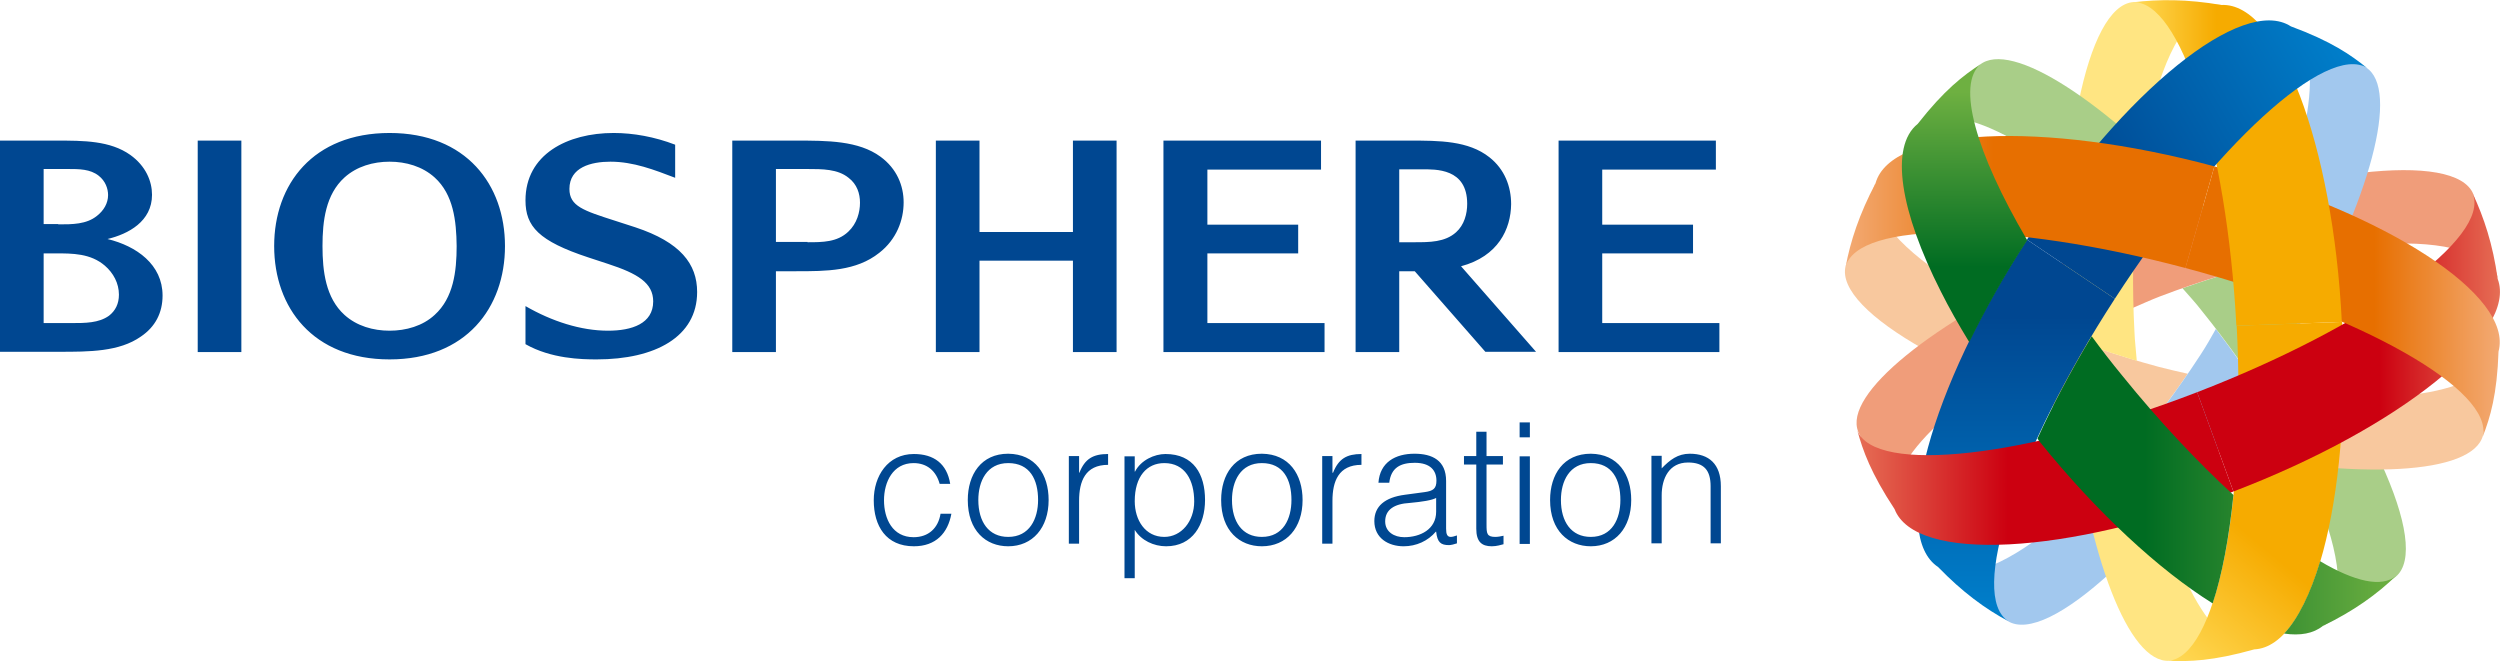 <?xml version="1.0" encoding="UTF-8"?> <!-- Generator: Adobe Illustrator 24.0.0, SVG Export Plug-In . SVG Version: 6.00 Build 0) --> <svg xmlns="http://www.w3.org/2000/svg" xmlns:xlink="http://www.w3.org/1999/xlink" id="Layer_1" x="0px" y="0px" viewBox="0 0 853.5 225.7" style="enable-background:new 0 0 853.5 225.7;" xml:space="preserve"> <style type="text/css"> .st0{fill:#004791;} .st1{fill:#F8C89E;} .st2{fill:#A2C8EE;} .st3{fill:#A9CE88;} .st4{fill-rule:evenodd;clip-rule:evenodd;fill:#F09D7A;} .st5{fill-rule:evenodd;clip-rule:evenodd;fill:#FFE582;} .st6{fill-rule:evenodd;clip-rule:evenodd;fill:url(#SVGID_1_);} .st7{fill-rule:evenodd;clip-rule:evenodd;fill:url(#SVGID_2_);} .st8{fill-rule:evenodd;clip-rule:evenodd;fill:url(#SVGID_3_);} .st9{fill-rule:evenodd;clip-rule:evenodd;fill:url(#SVGID_4_);} .st10{fill-rule:evenodd;clip-rule:evenodd;fill:url(#SVGID_5_);} .st11{fill-rule:evenodd;clip-rule:evenodd;fill:url(#SVGID_6_);} .st12{fill-rule:evenodd;clip-rule:evenodd;fill:url(#SVGID_7_);} .st13{fill-rule:evenodd;clip-rule:evenodd;fill:url(#SVGID_8_);} .st14{fill-rule:evenodd;clip-rule:evenodd;fill:url(#SVGID_9_);} .st15{fill-rule:evenodd;clip-rule:evenodd;fill:url(#SVGID_10_);} </style> <g> <path class="st0" d="M320.8,165.2c-1.2-4.4-4.3-7.1-8.9-7.1c-7.1,0-10.1,6.5-10.1,12.7c0,6.3,2.9,12.6,10.1,12.6 c5.1,0,8.4-3.1,9.2-8h3.7c-1.2,6.6-5.3,11.1-12.8,11.1c-9.5,0-13.7-6.9-13.7-15.7c0-8.3,4.8-15.8,13.7-15.8 c6.8,0,11.3,3.3,12.4,10.2H320.8z M358,170.7c0,9.5-5.5,15.8-13.8,15.8c-7.6,0-13.8-5.3-13.8-15.8c0-8.7,4.6-15.8,13.8-15.8 C353.5,155,358,162,358,170.7z M334,170.7c0,7.4,3.5,12.6,10.2,12.6c7.3,0,10.2-6.2,10.2-12.6c0-7-2.8-12.6-10.2-12.6 C336.9,158.1,334,164.3,334,170.7z M368.4,161.4h0.1c1.9-4.8,4.7-6.4,9.8-6.4v3.7c-7.8,0-9.9,5.6-9.9,12.3v14.6h-3.5v-29.9h3.5 V161.4z M387.4,197.4h-3.5v-41.6h3.5v5.2h0.1c2-3.9,6.6-6,10.4-6c9.6,0,13.5,6.9,13.5,15.7c0,8.4-4.2,15.8-13.3,15.8 c-4.2,0-8.5-2-10.7-5.6V197.4z M387.4,171.1c0,6.5,3.6,12.2,10.1,12.2c5.8,0,10.2-5.3,10.2-12.1c0-7.2-3.1-13.1-10.2-13.1 C391.5,158.1,387.4,162.7,387.4,171.1z M444.7,170.7c0,9.5-5.5,15.8-13.9,15.8c-7.6,0-13.9-5.3-13.9-15.8c0-8.7,4.6-15.8,13.9-15.8 C440.1,155,444.7,162,444.7,170.7z M420.6,170.7c0,7.4,3.5,12.6,10.2,12.6c7.3,0,10.1-6.2,10.1-12.6c0-7-2.8-12.6-10.1-12.6 C423.5,158.1,420.6,164.3,420.6,170.7z M455,161.4h0.1c1.9-4.8,4.7-6.4,9.7-6.4v3.7c-7.8,0-9.9,5.6-9.9,12.3v14.6h-3.5v-29.9h3.5 V161.4z M470.6,164.8c0.5-7,5.8-9.9,12.3-9.9c6.1,0,10.8,2.3,10.8,9.3v16.3c0,1.9,0.4,2.8,1.6,2.8c0.5,0,1.2-0.2,2.1-0.5v2.7 c-0.8,0.3-2.1,0.6-2.7,0.6c-2.8,0-4-0.9-4.4-4.6h-0.1c-2.7,3.2-6.7,5-11,5c-5.2,0-10-2.8-10-8.6c0-5,3.5-8.1,10.5-9l6.7-0.9 c2.9-0.4,4-1.2,4-3.9c0-3.5-2.1-6.1-7.4-6.1c-4.8,0-8.1,1.6-8.7,6.8H470.6z M481.3,171.7c-5.3,0.3-8.4,2.3-8.4,6.3 c0,3.6,3.1,5.4,6.5,5.4c5.5,0,10.9-2.7,10.9-8.7V170C488.8,170.8,485.6,171.3,481.3,171.7z M513.3,185.8c-0.8,0.2-2.3,0.7-4,0.7 c-3.4,0-5.3-1.5-5.3-6v-21.9h-4.2v-2.9h4.2v-8.3h3.5v8.3h5.6v2.9h-5.6v20.5c0,3,0.1,4.2,3,4.2c0.9,0,1.9-0.2,2.8-0.4V185.8z M518.8,149.3v-5.1h3.5v5.1H518.8z M522.3,185.7h-3.5v-29.9h3.5V185.7z M556.9,170.7c0,9.5-5.5,15.8-13.8,15.8 c-7.6,0-13.9-5.3-13.9-15.8c0-8.7,4.6-15.8,13.9-15.8C552.4,155,556.9,162,556.9,170.7z M532.9,170.7c0,7.4,3.5,12.6,10.2,12.6 c7.3,0,10.1-6.2,10.1-12.6c0-7-2.8-12.6-10.1-12.6C535.8,158.1,532.9,164.3,532.9,170.7z M567.3,159.9c2.8-2.9,5.5-5,9.6-5 c6.5,0,10.6,3.5,10.6,11.1v19.5H584v-19.5c0-5.4-2.2-8.1-7.7-8.1c-6.5,0-9,5.5-9,11.2v16.4h-3.5v-29.9h3.5V159.9z M55.5,100.9 c0,5.9-2.5,10.7-7.4,14c-7.4,5.2-17.6,5.2-28,5.2H0V48h19.3c9.2,0,18.3,0,25.2,4.9c5.3,3.8,7.4,9,7.4,13.6 c0,9.1-8.1,13.4-15.2,15.1C46.6,84,55.5,90.3,55.5,100.9z M19.9,76.6c4.8,0,9.6,0,13.2-2.9c2.3-1.8,3.8-4.3,3.8-7.1 c0-2.2-0.9-4.8-3.2-6.6c-2.9-2.3-6.7-2.3-10.5-2.3h-8.3v18.8H19.9z M14.9,110.3h9.4c4.8,0,9.4,0,12.9-2.5c2.2-1.7,3.4-4.1,3.4-7.2 c0-3.9-1.9-7.4-4.8-9.9c-4.9-4.2-11-4.2-17-4.2h-3.9V110.3z M67.5,120.1V48h14.9v72.2H67.5z M172.4,84c0,21.1-13.3,38.7-39.4,38.7 c-26.2,0-39.4-17.7-39.4-38.7c0-21.1,13.3-38.6,39.4-38.6C159.2,45.4,172.4,63.1,172.4,84z M148.4,60.6c-4.2-3.8-9.8-5.4-15.4-5.4 c-5.6,0-11.2,1.6-15.4,5.4c-6.4,5.8-7.5,14.8-7.5,23.4c0,8.6,1.1,17.7,7.5,23.5c4.2,3.8,9.8,5.4,15.4,5.4c5.6,0,11.3-1.6,15.4-5.4 c6.4-5.8,7.5-14.8,7.5-23.5C155.8,75.4,154.8,66.4,148.4,60.6z M203.7,122.7c-5.1,0-15.5-0.2-24.3-5.2v-13c9,5.2,18.9,8.4,28.2,8.4 c8.1,0,15.4-2.4,15.4-10c0-6.3-5.3-9.5-15.4-12.8l-6.7-2.2c-17-5.6-21.5-10.6-21.5-19.5c0-15.7,14.3-23,30.1-23c6.7,0,14,1.3,21,4 v11.3c-7.1-2.7-14.2-5.5-22.1-5.5c-6.6,0-14,1.9-14,9.3c0,5.9,4.8,7.4,15.7,10.9l6.8,2.2c15.4,5.1,21.1,12.5,21.1,22.1 C238,115,223.7,122.7,203.7,122.7z M300.2,86.3c-7.9,6.3-18.1,6.3-28.4,6.3h-6.9v27.6H250V48h21.8c10.6,0,21.3,0,28.8,5.5 c5.6,4.1,7.9,9.9,7.9,15.6C308.5,75.1,306.1,81.7,300.2,86.3z M275.7,82.7c5.1,0,10.1,0,13.9-3.6c3-2.8,4-6.7,4-9.9 c0-3.1-1-6.3-3.9-8.5c-3.7-3-8.9-3-14.2-3h-10.6v24.9H275.7z M366.3,120.1V89h-31.9v31.2h-14.9V48h14.9v31.2h31.9V48h14.9v72.2 H366.3z M397.2,120.1V48h53.8v9.9h-38.8v18.8h31v9.8h-31v23.8h40v9.9H397.2z M498.8,90.9l25.6,29.2h-17.3L483,92.6 c-1.4,0-2.7,0-4.1,0h-1.2v27.6h-14.9V48h18.5c10,0,20,0,27.2,5.7c5.2,4.1,7.4,10,7.4,16C515.8,78.2,511.5,87.5,498.8,90.9z M485.2,57.8h-7.5v24.9h5.1c5.3,0,10.5,0,14.3-3.4c2.8-2.5,3.8-6.3,3.8-9.7C500.9,57.4,490.2,57.8,485.2,57.8z M532.1,120.1V48 h53.7v9.9h-38.8v18.8h31v9.8h-31v23.8h40v9.9H532.1z"></path> <g> <path class="st1" d="M640.3,62.3l-10.2,28.5c-4,15.7,41.7,41.2,101.3,57.2c2.6-3.2,5.8-7,8.2-10.2c2.7-3.6,4.7-6.4,7.3-10.2 c-3-0.7-6.7-1.5-9.7-2.3C678.6,109.5,635.2,81.3,640.3,62.3z"></path> <path class="st2" d="M751.4,120.9c-33.1,50.9-73.4,83.4-89.9,72.6l23.9,18.5c13.7,8.6,52.1-27,85.7-78.6c-2.3-3.7-4.7-7.5-7.2-11 c-2.4-3.5-4.9-6.7-7.4-10.1C755,115,753.1,118.3,751.4,120.9z"></path> <path class="st3" d="M769.6,91.1c-4.3,1.1-8.5,2.2-12.7,3.4c-4,1.2-7.9,2.6-11.8,3.9c2,2.3,4.6,5.1,6.5,7.6 c38.1,47.2,56.6,95.6,41.3,107.9l25-17C830.3,186.6,808.3,139,769.6,91.1z"></path> <path class="st4" d="M852.9,95.3l-8.5-29c-6-15-58-8.8-115.6,13.2c-0.3,4.1-0.6,9.1-0.7,13.1c-0.1,4.5,0,8,0.1,12.5 c2.8-1.2,6.3-2.8,9.2-3.9C794.2,79.6,845.9,77,852.9,95.3L852.9,95.3z M705.3,115.6c-0.4-9-0.6-17.8-0.4-26.2 c-45.1,20.7-75.7,45.1-70.5,58l13.1,26.4C641.9,159.1,666.4,135.5,705.3,115.6L705.3,115.6z"></path> <path class="st2" d="M807.7,23L781.6,9.4c13.1,8.6,7.2,42.1-12.5,81.1c5.6,7,10.9,14,15.7,20.9C809.1,68.1,819.5,30.4,807.7,23z"></path> <path class="st5" d="M758.6,1.6l-30.2-0.9c-16.1,1.1-26.3,52.5-23.1,114c4.1,1.6,8.2,3.3,12.3,4.7c4,1.4,7.9,2.5,11.9,3.8 c-0.2-3-0.7-6.8-0.8-10C725.5,52.6,739,2.6,758.6,1.6L758.6,1.6z M732.2,148.3c-8.7-2.4-17.1-5-25-7.7c5.7,49.3,19.5,85.9,33.4,85 l29.2-4.3C754.1,222,739.2,191.4,732.2,148.3L732.2,148.3z"></path> <path class="st3" d="M675.8,22.2l-21,20.7C667,33,697,49,728,79.8c8.4-3.2,16.7-6,24.8-8.5C719.2,34.8,686.5,13.3,675.8,22.2z"></path> <linearGradient id="SVGID_1_" gradientUnits="userSpaceOnUse" x1="688.339" y1="212.149" x2="688.339" y2="81.847"> <stop offset="0" style="stop-color:#0080CC"></stop> <stop offset="0.8" style="stop-color:#004791"></stop> </linearGradient> <path class="st6" d="M722,102L692,81.8c-33.2,51-46.8,101-30.3,111.8c8.2,8.5,16.1,14.3,24,18.5C671.9,203.5,688.2,154.1,722,102 L722,102L722,102z"></path> <path class="st1" d="M771.6,132.7c-4.9,7.5-10,14.7-15,21.4c48.6,9.8,87.7,8,91.1-5.5l4.9-29.1 C848.5,134.7,814.8,139.4,771.6,132.7z"></path> <linearGradient id="SVGID_2_" gradientUnits="userSpaceOnUse" x1="634.142" y1="159.93" x2="762.542" y2="159.93"> <stop offset="0" style="stop-color:#E66E55"></stop> <stop offset="0.4" style="stop-color:#CC0010"></stop> </linearGradient> <path class="st7" d="M762.5,167.8l-12.4-33.9c-58,22.4-110,28.2-116,13.1c1.9,6.9,4.6,14.5,12.7,26.8 C653.9,192.2,705.7,189.5,762.5,167.8L762.5,167.8L762.5,167.8z"></path> <linearGradient id="SVGID_3_" gradientUnits="userSpaceOnUse" x1="728.208" y1="215.609" x2="809.744" y2="118.439"> <stop offset="0" style="stop-color:#FFDA57"></stop> <stop offset="0.4" style="stop-color:#F6AB00"></stop> <stop offset="1" style="stop-color:#F6AB00"></stop> </linearGradient> <path class="st8" d="M799.6,109.9l-36,1.3c3.3,62.1-7.2,113.3-23.4,114.4c7.2,0.3,15.2,0.1,29.4-3.9 C789.2,220.8,802.7,170.7,799.6,109.9L799.6,109.9L799.6,109.9z"></path> <linearGradient id="SVGID_4_" gradientUnits="userSpaceOnUse" x1="853.535" y1="116.919" x2="750.143" y2="116.919"> <stop offset="0" style="stop-color:#E66E55"></stop> <stop offset="0.4" style="stop-color:#CC0010"></stop> </linearGradient> <path class="st9" d="M750.1,133.9l12.4,33.9c56.8-21.7,97.2-54.2,90.2-72.6c-1.6-11.7-4.7-21-8.5-29.1 C850.3,81.2,808.1,111.5,750.1,133.9L750.1,133.9L750.1,133.9z"></path> <linearGradient id="SVGID_5_" gradientUnits="userSpaceOnUse" x1="853.476" y1="102.951" x2="746.117" y2="102.951"> <stop offset="0" style="stop-color:#F3AA74"></stop> <stop offset="0.4" style="stop-color:#E76F00"></stop> <stop offset="1" style="stop-color:#E76F00"></stop> </linearGradient> <path class="st10" d="M756,56.8l-9.9,34.7c60.1,16,105.5,41.8,101.5,57.6c2.6-6.7,4.9-14.4,5.4-29.1 C858.2,100.9,814.7,72.7,756,56.8L756,56.8L756,56.8z"></path> <linearGradient id="SVGID_6_" gradientUnits="userSpaceOnUse" x1="728.079" y1="55.62" x2="799.577" y2="55.62"> <stop offset="0" style="stop-color:#FFDA57"></stop> <stop offset="0.4" style="stop-color:#F6AB00"></stop> <stop offset="1" style="stop-color:#F6AB00"></stop> </linearGradient> <path class="st11" d="M763.5,111.2l36-1.3C796.5,49.2,778,0.7,758.4,1.7c-11.6-2-21.4-2-30.3-0.9 C744.3-0.3,760.2,49.2,763.5,111.2L763.5,111.2L763.5,111.2z"></path> <linearGradient id="SVGID_7_" gradientUnits="userSpaceOnUse" x1="805.753" y1="19.113" x2="693.294" y2="84.041"> <stop offset="0" style="stop-color:#0080CC"></stop> <stop offset="0.8" style="stop-color:#004791"></stop> </linearGradient> <path class="st12" d="M692,81.8L722,102c33.8-52.2,72.4-87.4,86.1-78.8c-5.6-4.5-12.2-9.1-26-14.2C765.6-1.7,725.2,30.9,692,81.8 L692,81.8L692,81.8z"></path> <linearGradient id="SVGID_8_" gradientUnits="userSpaceOnUse" x1="630.116" y1="68.964" x2="755.987" y2="68.964"> <stop offset="0" style="stop-color:#F3AA74"></stop> <stop offset="0.4" style="stop-color:#E76F00"></stop> <stop offset="1" style="stop-color:#E76F00"></stop> </linearGradient> <path class="st13" d="M746.1,91.5l9.9-34.7C697.3,41,645.5,43.5,640.3,62.6c-5.5,10.4-8.6,19.8-10.2,28.5 C634.1,75.3,686,75.5,746.1,91.5L746.1,91.5L746.1,91.5z"></path> <linearGradient id="SVGID_9_" gradientUnits="userSpaceOnUse" x1="670.631" y1="21.887" x2="670.631" y2="116.71"> <stop offset="0.1" style="stop-color:#6EB041"></stop> <stop offset="0.731" style="stop-color:#006C22"></stop> </linearGradient> <path class="st14" d="M691.8,81.5c-17.1-29.2-24-52.7-15.6-59.6c-6,3.9-12.4,8.8-21.5,20.4c-9.7,7.8-5.9,30,7.9,57.2 c2.8,5.6,6.1,11.4,9.7,17.3c5.5-11.2,12.1-23,19.8-34.8C691.9,81.7,691.8,81.6,691.8,81.5C691.8,81.5,691.8,81.5,691.8,81.5z"></path> <linearGradient id="SVGID_10_" gradientUnits="userSpaceOnUse" x1="818.052" y1="165.705" x2="695.488" y2="165.705"> <stop offset="0" style="stop-color:#6EB041"></stop> <stop offset="0.7" style="stop-color:#006C22"></stop> </linearGradient> <path class="st15" d="M724.5,128.2c-3.7-4.5-7.1-8.9-10.4-13.4c-7.3,12.1-13.5,23.9-18.5,34.9l0.5,0.8c0,0,0,0,0,0 c19.9,24.7,41.2,44.2,59.3,55.5c3.2-9.6,5.6-22.3,7.1-37C750.2,157.7,737.2,143.9,724.5,128.2z M792.1,191.6 c-3.3,11-7.5,19.6-12.3,24.7c5.5,0.8,10,0,13.2-2.6c10.6-5.1,18.6-10.9,25-17.1C813.2,200.7,803.9,198.6,792.1,191.6z"></path> </g> </g> </svg> 